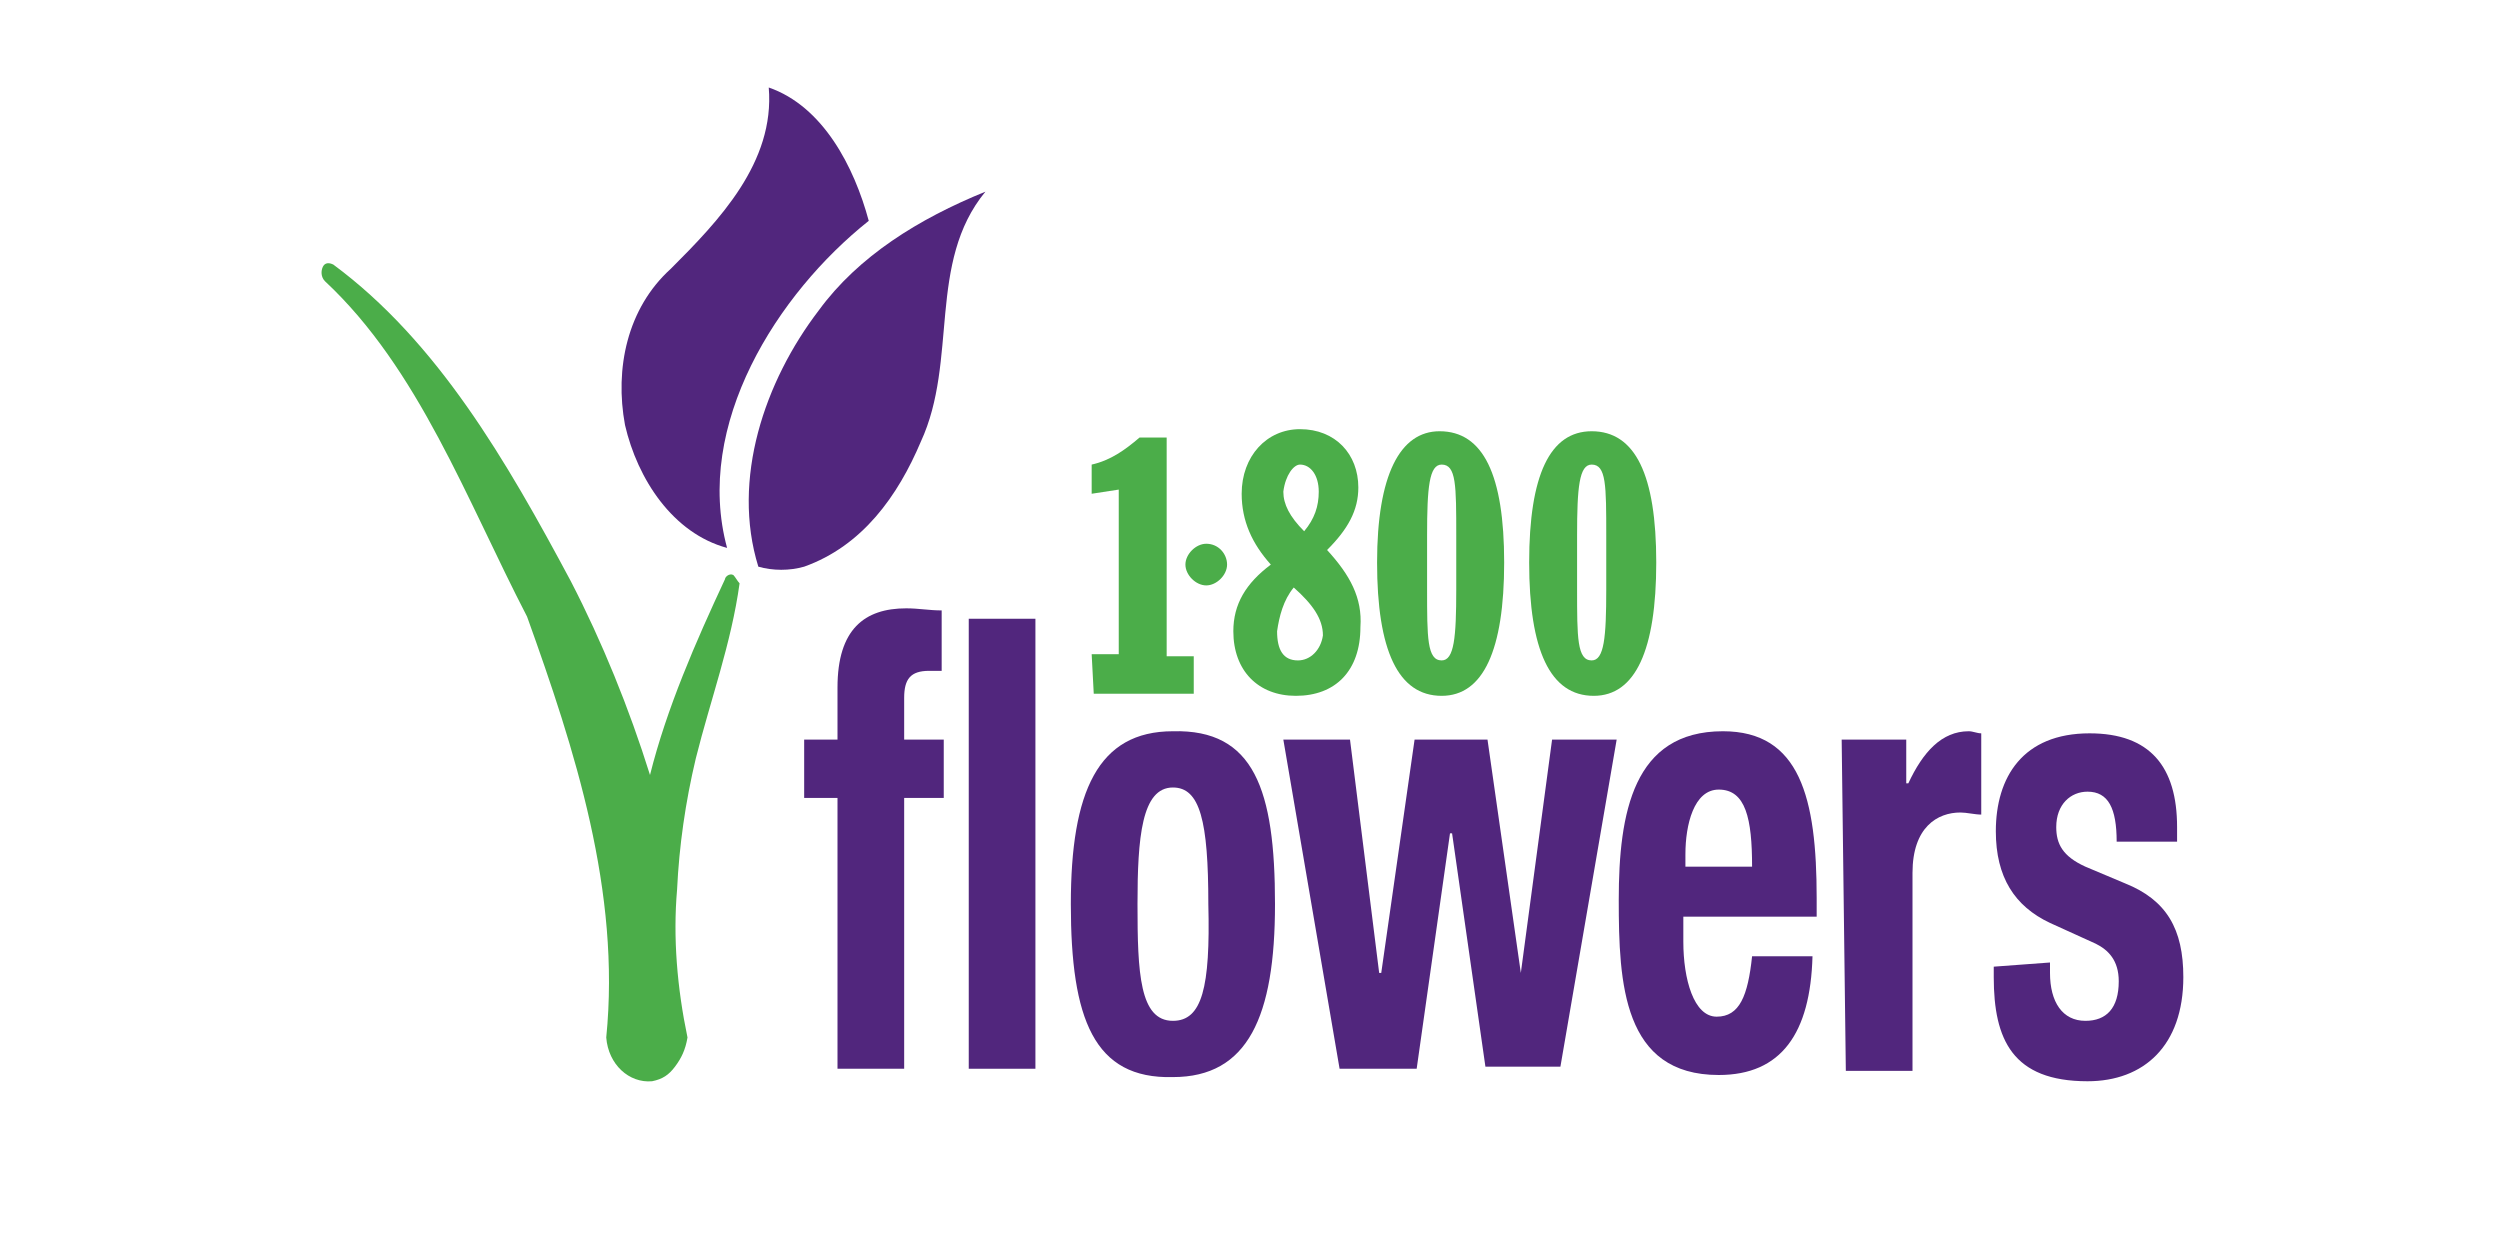 <?xml version="1.0" encoding="utf-8"?>
<!-- Generator: Adobe Illustrator 24.0.1, SVG Export Plug-In . SVG Version: 6.00 Build 0)  -->
<svg version="1.1" id="Layer_1" xmlns="http://www.w3.org/2000/svg" xmlns:xlink="http://www.w3.org/1999/xlink" x="0px" y="0px"
	 viewBox="0 0 120 60" width="120" height="60" style="enable-background:new 0 0 120 60;" xml:space="preserve">
<style type="text/css">
	.st0{fill:#4BAD49;}
	.st1{fill:#51267D;}
</style>
<g>
	<g>
		<path class="st0" d="M52.4,31.4h1.3v-7.9l-1.3,0.2v-1.4c0.9-0.2,1.6-0.7,2.3-1.3H56v10.5h1.3v1.8h-4.8L52.4,31.4L52.4,31.4
			L52.4,31.4L52.4,31.4z"/>
		<path class="st0" d="M63.7,26.4c1-1,1.5-1.9,1.5-3c0-1.6-1.1-2.8-2.8-2.8c-1.6,0-2.8,1.3-2.8,3.1c0,1.3,0.5,2.4,1.4,3.4
			c-1.2,0.9-1.8,1.9-1.8,3.2c0,1.9,1.2,3.1,3,3.1c1.9,0,3.1-1.2,3.1-3.3C65.4,28.7,64.8,27.6,63.7,26.4z M62.4,22.3
			c0.5,0,0.9,0.5,0.9,1.3c0,0.7-0.2,1.3-0.7,1.9c-0.7-0.7-1-1.3-1-1.9C61.7,22.8,62.1,22.3,62.4,22.3z M62.3,31.7
			c-0.7,0-1-0.5-1-1.4c0.1-0.7,0.3-1.5,0.8-2.1c0.9,0.8,1.4,1.5,1.4,2.3C63.4,31.2,62.9,31.7,62.3,31.7z"/>
		<path class="st0" d="M69.1,20.7c-1.9,0-3,2.1-3,6.3c0,4.2,1,6.4,3.1,6.4c2,0,3-2.2,3-6.4C72.2,22.8,71.2,20.7,69.1,20.7z
			 M69.9,28.3c0,2.3-0.1,3.4-0.7,3.4c-0.7,0-0.7-1.1-0.7-3.4v-2.6c0-2.3,0.1-3.4,0.7-3.4c0.7,0,0.7,1,0.7,3.4V28.3z"/>
		<path class="st0" d="M76.4,20.7c-2,0-3,2.1-3,6.3c0,4.2,1,6.4,3.1,6.4c2,0,3-2.2,3-6.4C79.5,22.8,78.5,20.7,76.4,20.7z M77.1,28.3
			c0,2.3-0.1,3.4-0.7,3.4c-0.7,0-0.7-1.1-0.7-3.4v-2.6c0-2.3,0.1-3.4,0.7-3.4c0.7,0,0.7,1,0.7,3.4V28.3z"/>
	</g>
	<path class="st0" d="M58.9,27.1c0,0.5-0.5,1-1,1s-1-0.5-1-1c0-0.5,0.5-1,1-1C58.5,26.1,58.9,26.6,58.9,27.1z"/>
	<path class="st1" d="M44.2,21.2c-1.1,2.6-2.8,5-5.6,6c-0.7,0.2-1.5,0.2-2.2,0c-1.3-4.2,0.3-8.9,2.9-12.3c1.9-2.6,4.8-4.4,8-5.7
		C44.5,12.6,46,17.3,44.2,21.2L44.2,21.2z"/>
	<path class="st1" d="M41.7,10.6c-4.4,3.5-8.4,9.8-6.8,15.7c-2.6-0.7-4.3-3.3-4.9-5.9c-0.5-2.7,0.1-5.6,2.2-7.5
		c2.3-2.3,5-5.1,4.7-8.7C39.5,5.1,41,8,41.7,10.6L41.7,10.6z"/>
	<g>
		<path class="st1" d="M40.2,38.3h-1.6v-2.8h1.6v-2.5c0-2.8,1.3-3.8,3.3-3.8c0.6,0,1.1,0.1,1.7,0.1v2.9c-0.2,0-0.4,0-0.6,0
			c-0.9,0-1.2,0.4-1.2,1.3v2h1.9v2.8h-1.9v13h-3.2v-13L40.2,38.3L40.2,38.3z"/>
		<path class="st1" d="M46.5,29.7h3.2v21.6h-3.2V29.7z"/>
		<path class="st1" d="M56.3,35.1c-3.6,0-4.9,2.9-4.9,8.3c0,5.5,1.1,8.4,4.9,8.3c3.6,0,4.9-2.9,4.9-8.3C61.2,37.9,60.2,35,56.3,35.1
			z M56.3,49c-1.6,0-1.7-2.3-1.7-5.6c0-3.2,0.2-5.6,1.7-5.6c1.3,0,1.7,1.6,1.7,5.6C58.1,47.4,57.7,49,56.3,49z"/>
		<path class="st1" d="M61.6,35.5h3.2l1.4,11.2h0.1l1.6-11.2h3.5l1.6,11.2H73l1.5-11.2h3.1l-2.7,15.7h-3.6l-1.6-11.2h-0.1L68,51.3
			h-3.7L61.6,35.5z"/>
		<path class="st1" d="M87.2,44v-0.9c0-4.8-0.8-8-4.5-8c-4.3,0-5,3.9-5,8.1c0,4,0.2,8.4,4.8,8.4c3,0,4.4-2,4.5-5.7h-2.9
			c-0.2,1.9-0.6,2.9-1.7,2.9c-1.1,0-1.6-1.8-1.6-3.6V44H87.2z M80.9,41c0-1.4,0.4-3.1,1.6-3.1c1.3,0,1.6,1.4,1.6,3.7h-3.2V41z"/>
		<path class="st1" d="M88.4,35.5h3.1v2.1h0.1c0.7-1.5,1.6-2.5,2.9-2.5c0.2,0,0.4,0.1,0.6,0.1v3.9c-0.3,0-0.7-0.1-1-0.1
			c-1.1,0-2.3,0.7-2.3,2.9v9.5h-3.2L88.4,35.5L88.4,35.5L88.4,35.5z"/>
		<path class="st1" d="M98.4,46.2v0.5c0,1.4,0.6,2.3,1.7,2.3c1,0,1.6-0.6,1.6-1.9c0-1-0.5-1.5-1.1-1.8l-2.2-1
			c-1.7-0.8-2.6-2.2-2.6-4.4c0-2.6,1.3-4.7,4.5-4.7c2.9,0,4.2,1.6,4.2,4.5v0.7h-2.9c0-1.6-0.4-2.4-1.4-2.4c-0.8,0-1.5,0.6-1.5,1.7
			c0,0.8,0.3,1.4,1.4,1.9l1.9,0.8c2,0.8,2.8,2.2,2.8,4.5c0,3.3-1.9,5-4.6,5c-3.6,0-4.5-2-4.5-5v-0.5L98.4,46.2L98.4,46.2L98.4,46.2z
			"/>
	</g>
	<g>
		<path class="st0" d="M35.2,27.6c-0.2-0.1-0.4,0.1-0.4,0.2c-1.4,3-2.8,6.2-3.6,9.4c-1-3.2-2.3-6.4-3.8-9.3
			c-3.1-5.8-6.4-11.5-11.4-15.2c-0.2-0.1-0.4-0.1-0.5,0.1c-0.1,0.2-0.1,0.5,0.1,0.7c4.5,4.2,6.8,10.5,9.7,16.1
			c2.3,6.4,4.5,13.2,3.8,20.2c0.1,1.3,1.1,2.2,2.2,2.1c0.5-0.1,0.8-0.3,1.1-0.7c0.3-0.4,0.5-0.8,0.6-1.4c-0.5-2.4-0.7-4.8-0.5-7.1
			c0.1-2.1,0.4-4.2,0.9-6.3c0.7-2.8,1.7-5.5,2.1-8.4C35.4,27.9,35.3,27.7,35.2,27.6z"/>
	</g>
</g>
</svg>
